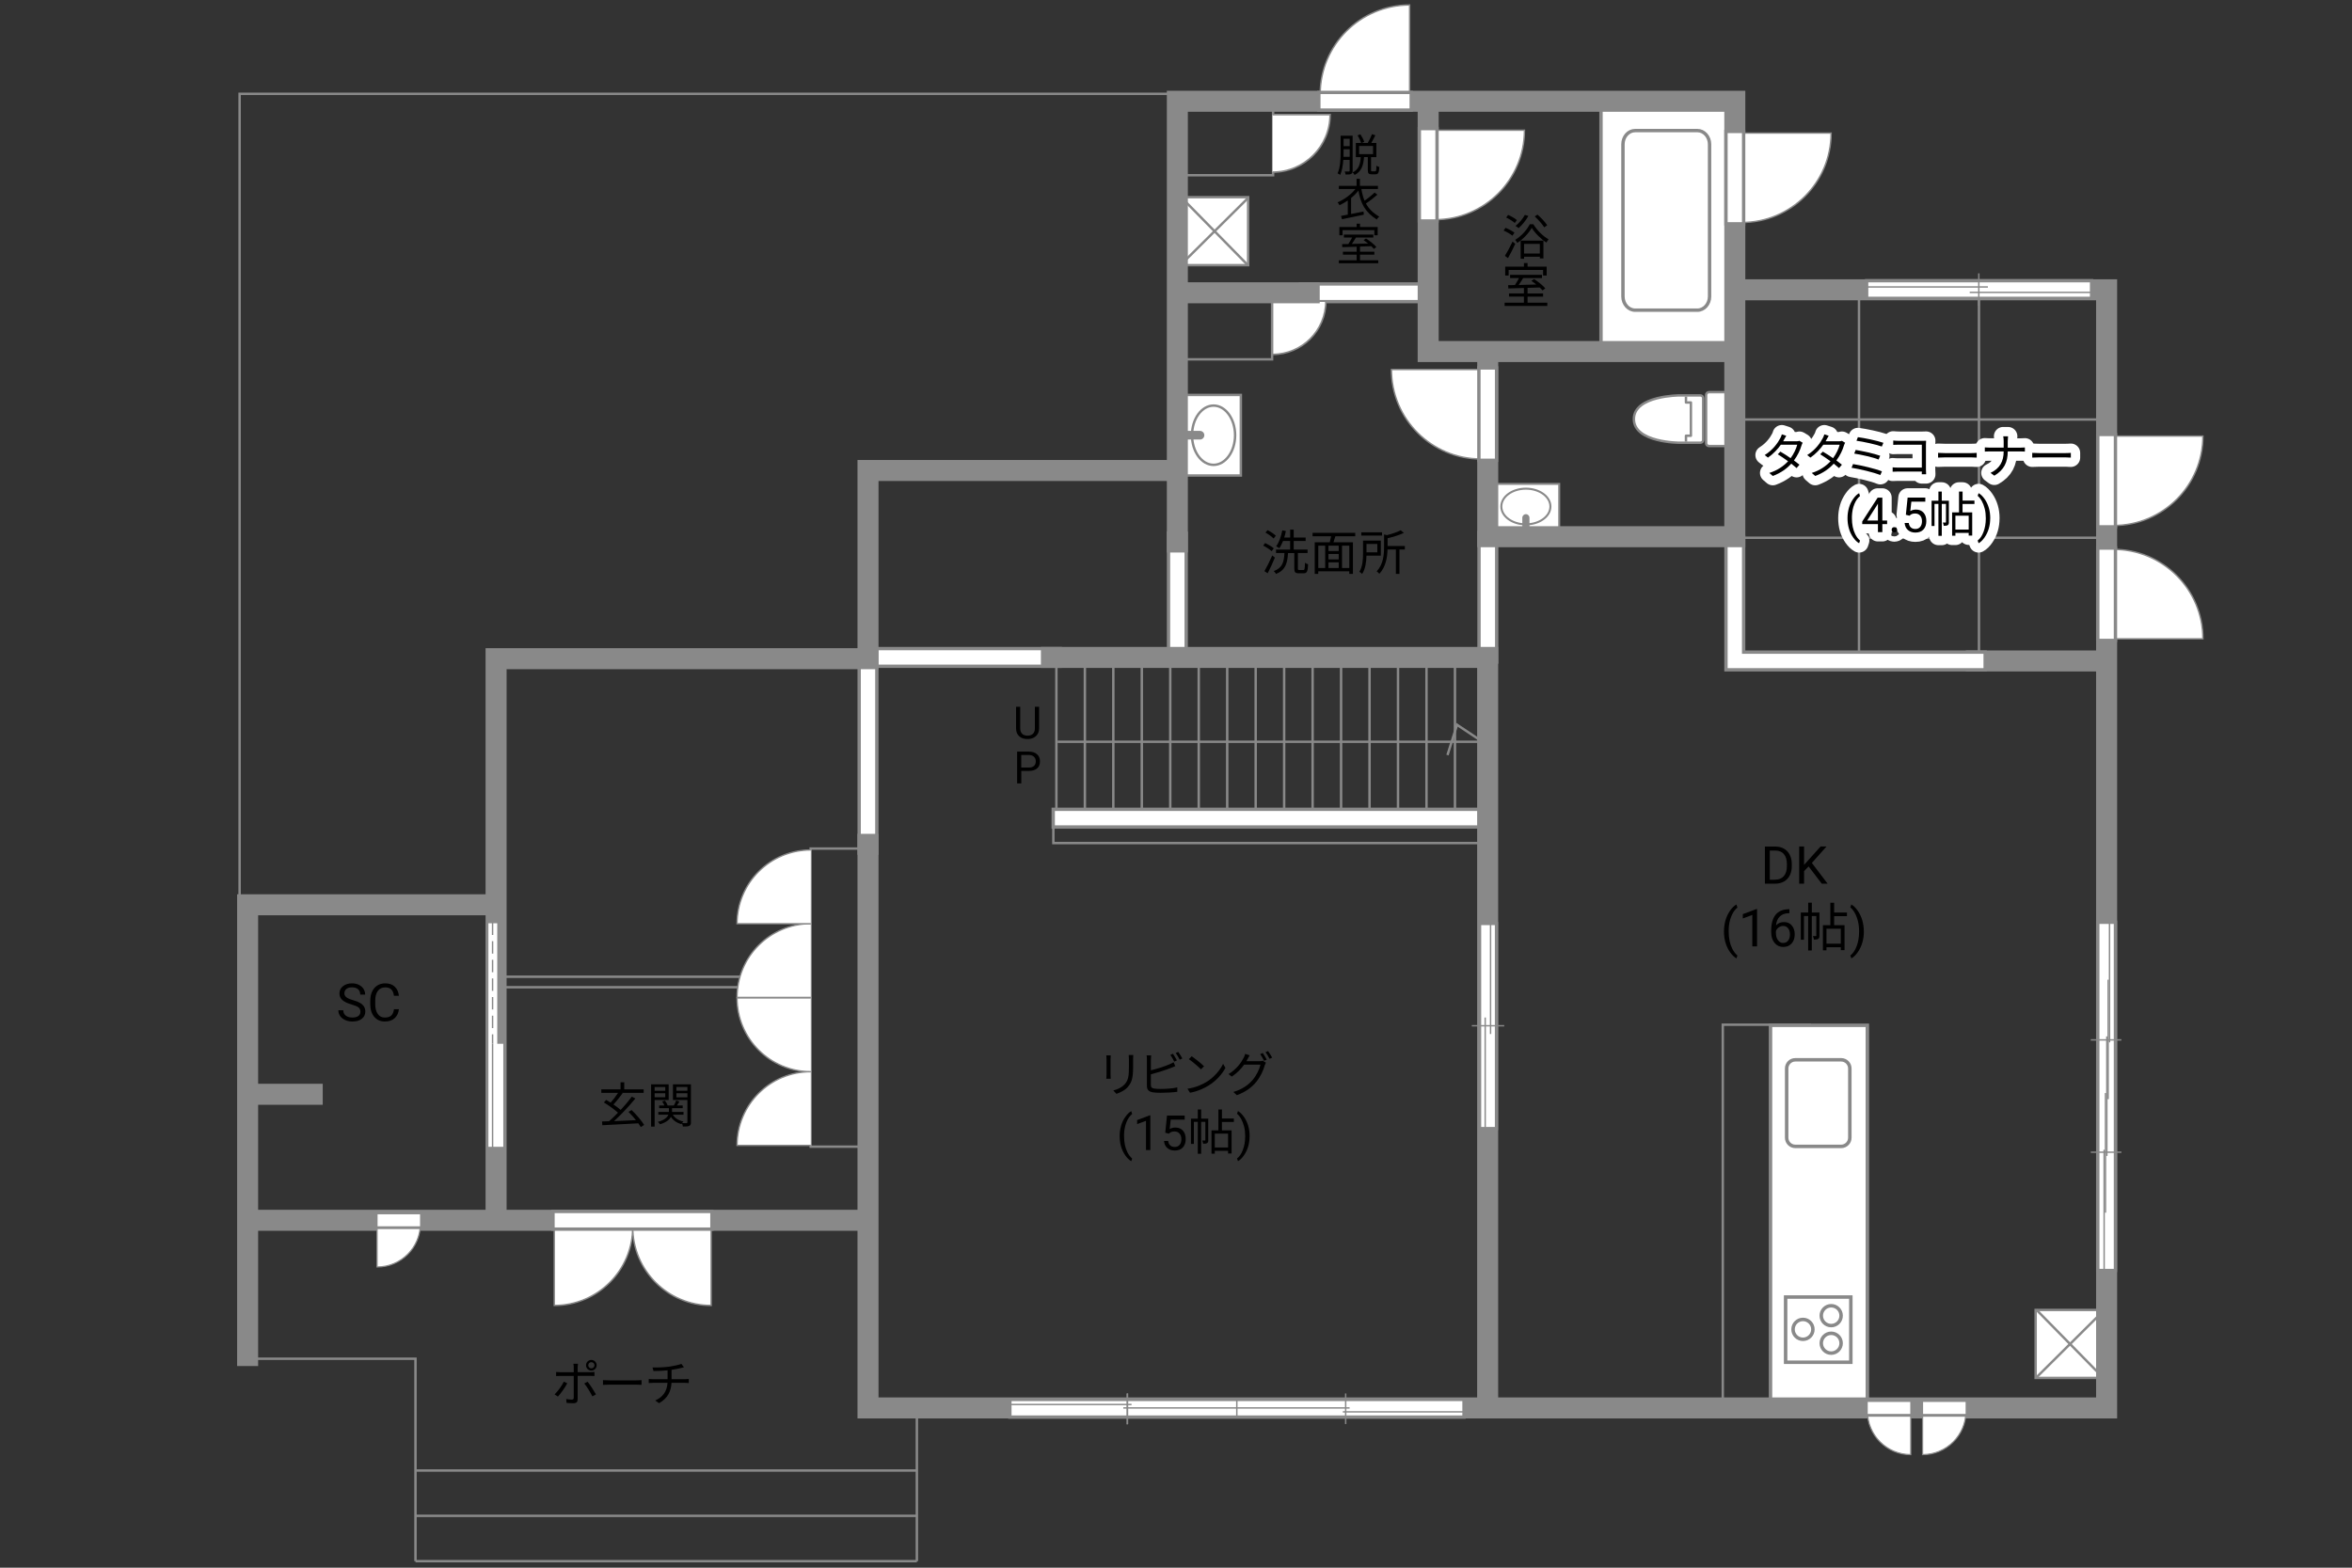 <?xml version="1.0" encoding="UTF-8"?>
<svg id="adrama-K" xmlns="http://www.w3.org/2000/svg" viewBox="0 0 630 420">
  <rect x="0" y="0" width="630" height="420" fill="#333333" stroke="none"/>
  <defs>
    <style>
      .cls-1, .cls-2, .cls-3, .cls-4, .cls-5, .cls-6, .cls-7, .cls-8, .cls-9, .cls-10, .cls-11, .cls-12, .cls-13, .cls-14, .cls-15, .cls-16, .cls-17, .cls-18 {
        fill: none;
      }

      .cls-19 {
        stroke-width: .43px;
      }

      .cls-19, .cls-2, .cls-3, .cls-4, .cls-6, .cls-7, .cls-20, .cls-8, .cls-21, .cls-9, .cls-10, .cls-13, .cls-14, .cls-15, .cls-17, .cls-22, .cls-23, .cls-18 {
        stroke: #898989;
      }

      .cls-19, .cls-24, .cls-20, .cls-21, .cls-22 {
        fill: #fff;
      }

      .cls-2 {
        stroke-width: .65px;
      }

      .cls-3 {
        stroke-width: 5.63px;
      }

      .cls-3, .cls-4, .cls-7, .cls-8, .cls-9, .cls-11, .cls-12, .cls-13, .cls-16, .cls-17 {
        stroke-linecap: square;
      }

      .cls-4, .cls-5 {
        stroke-linejoin: round;
      }

      .cls-4, .cls-10, .cls-13 {
        stroke-width: .65px;
      }

      .cls-25, .cls-23 {
        fill: #898989;
      }

      .cls-5 {
        stroke-linecap: round;
        stroke-width: 5px;
      }

      .cls-5, .cls-11, .cls-12, .cls-16 {
        stroke: #fff;
      }

      .cls-6, .cls-15, .cls-22, .cls-23 {
        stroke-width: .38px;
      }

      .cls-7 {
        stroke-width: .91px;
      }

      .cls-20 {
        stroke-width: .32px;
      }

      .cls-8 {
        stroke-width: 5.37px;
      }

      .cls-21 {
        stroke-width: .36px;
      }

      .cls-9 {
        stroke-width: 4.71px;
      }

      .cls-11 {
        stroke-width: 3.66px;
      }

      .cls-12 {
        stroke-width: 3.84px;
      }

      .cls-14 {
        stroke-width: .54px;
      }

      .cls-15 {
        stroke-dasharray: 0 0 3.33 1.66;
      }

      .cls-16 {
        stroke-width: 3.21px;
      }

      .cls-17 {
        stroke-width: .93px;
      }

      .cls-18 {
        stroke-width: .37px;
      }
    </style>
  </defs>
  <line class="cls-3" x1="233.45" y1="176.13" x2="281.63" y2="176.13"/>
  <line class="cls-12" x1="233.45" y1="176.13" x2="281.63" y2="176.13"/>
  <line class="cls-3" x1="232.5" y1="176.47" x2="232.5" y2="226.21"/>
  <line class="cls-12" x1="232.5" y1="176.47" x2="232.5" y2="226.21"/>
  <rect class="cls-2" x="497.95" y="78.44" width="32.13" height="99.59"/>
  <polyline class="cls-3" points="529.37 177.08 464.68 177.08 464.68 146.23"/>
  <line class="cls-3" x1="563.13" y1="177.08" x2="529.37" y2="177.08"/>
  <polyline class="cls-12" points="529.37 177.08 464.68 177.08 464.68 146.23"/>
  <rect class="cls-2" x="282.15" y="218.76" width="114.38" height="7.11"/>
  <polyline class="cls-2" points="283.29 198.73 397.11 198.73 390.28 194.18 387.72 202.29"/>
  <line class="cls-2" x1="282.96" y1="177.08" x2="282.96" y2="218.62"/>
  <line class="cls-2" x1="290.59" y1="177.08" x2="290.59" y2="218.62"/>
  <line class="cls-2" x1="298.21" y1="177.08" x2="298.21" y2="218.62"/>
  <line class="cls-2" x1="305.84" y1="177.08" x2="305.84" y2="218.62"/>
  <line class="cls-2" x1="313.46" y1="177.08" x2="313.46" y2="218.62"/>
  <line class="cls-2" x1="321.09" y1="177.08" x2="321.09" y2="218.62"/>
  <line class="cls-2" x1="328.72" y1="177.08" x2="328.72" y2="218.62"/>
  <line class="cls-2" x1="336.34" y1="177.08" x2="336.34" y2="218.62"/>
  <line class="cls-2" x1="343.97" y1="177.08" x2="343.97" y2="218.62"/>
  <line class="cls-2" x1="351.59" y1="177.08" x2="351.59" y2="218.62"/>
  <line class="cls-2" x1="359.22" y1="177.08" x2="359.22" y2="218.62"/>
  <line class="cls-2" x1="366.84" y1="177.08" x2="366.84" y2="218.62"/>
  <line class="cls-2" x1="374.47" y1="177.08" x2="374.47" y2="218.62"/>
  <line class="cls-2" x1="382.1" y1="177.08" x2="382.1" y2="218.62"/>
  <line class="cls-2" x1="389.72" y1="177.08" x2="389.72" y2="218.62"/>
  <g>
    <path d="m278.33,189.36v5.8c0,.8-.26,1.46-.76,1.97s-1.18.8-2.04.86h-.3c-.93.01-1.68-.24-2.23-.74s-.84-1.2-.84-2.08v-5.81h1.11v5.78c0,.62.17,1.1.51,1.44s.82.51,1.45.51,1.12-.17,1.46-.51.51-.82.51-1.44v-5.78h1.13Z"/>
    <path d="m273.56,206.55v3.34h-1.12v-8.53h3.15c.93,0,1.67.24,2.19.71s.79,1.11.79,1.89c0,.83-.26,1.47-.78,1.91s-1.26.67-2.22.67h-2.01Zm0-.92h2.02c.6,0,1.06-.14,1.38-.43.32-.28.48-.69.48-1.23s-.16-.92-.48-1.22-.76-.46-1.32-.48h-2.09v3.35Z"/>
  </g>
  <line class="cls-3" x1="396.39" y1="219.19" x2="284.48" y2="219.19"/>
  <line class="cls-12" x1="396.39" y1="219.19" x2="284.48" y2="219.19"/>
  <line class="cls-3" x1="398.53" y1="174.99" x2="398.53" y2="145.02"/>
  <line class="cls-12" x1="398.53" y1="174.99" x2="398.53" y2="145.02"/>
  <line class="cls-3" x1="315.36" y1="145.21" x2="315.36" y2="175.37"/>
  <line class="cls-12" x1="315.36" y1="145.21" x2="315.36" y2="175.37"/>
  <g>
    <path d="m362.32,45.74c0,.46-.11.71-.4.85-.28.16-.72.17-1.49.17-.04-.22-.14-.59-.25-.82.52.01,1,.01,1.13.01.16-.01.2-.07.2-.23v-2.88h-1.7c-.1,1.4-.32,2.88-.83,4.02-.16-.13-.49-.34-.7-.41.77-1.68.82-4.07.82-5.82v-4.28h3.21v9.38Zm-.8-3.72v-2.04h-1.63v.66c0,.42,0,.89-.02,1.38h1.65Zm-1.63-4.85v1.99h1.63v-1.99h-1.63Zm8.48,8.72c.24,0,.29-.19.31-1.49.19.14.54.29.78.35-.08,1.55-.31,1.95-1.02,1.95h-1.03c-.83,0-1.03-.28-1.03-1.16v-3.45h-1.01c-.17,2.15-.64,3.84-2.53,4.79-.1-.22-.35-.53-.54-.68,1.7-.79,2.05-2.27,2.19-4.1h-1.32v-3.79h1.43c-.17-.55-.56-1.4-.97-2.04l.76-.3c.43.64.86,1.48,1.02,2.03l-.7.31h1.64c.42-.67.89-1.66,1.14-2.37l.91.3c-.35.7-.73,1.46-1.1,2.07h1.37v3.79h-1.43v3.45c0,.31.04.35.29.35h.84Zm-4.32-4.59h3.73v-2.19h-3.73v2.19Z"/>
    <path d="m368.95,52.15c-.89.8-2.1,1.73-3.08,2.36.74,1.38,1.85,2.52,3.57,3.53-.24.17-.53.5-.65.78-3.18-2.02-4.32-4.35-4.93-7.75-.54.71-1.21,1.38-1.96,1.98v4.28c1.06-.2,2.22-.43,3.33-.66l.08.85c-2.06.44-4.29.9-5.85,1.22l-.26-.89c.52-.1,1.13-.22,1.81-.35v-3.79c-.7.49-1.45.92-2.22,1.27-.11-.23-.35-.58-.5-.77,1.86-.8,3.68-2.16,4.76-3.57h-4.43v-.84h4.75v-1.9h.9v1.9h4.82v.84h-4.43c.19,1.18.46,2.19.84,3.12.92-.62,2-1.49,2.69-2.17l.74.55Z"/>
    <path d="m369.17,69.73v.8h-10.55v-.8h4.77v-1.5h-3.68v-.79h3.68v-1.34c-1.45.05-2.79.08-3.85.12l-.05-.82c.49-.01,1.06-.01,1.67-.02.35-.52.73-1.18,1.02-1.74h-2.21v-.79h7.88v.79h-4.65c-.34.56-.73,1.19-1.1,1.71,1.34-.04,2.85-.07,4.35-.12-.4-.32-.82-.64-1.2-.9l.64-.44c1.01.64,2.22,1.61,2.78,2.3l-.67.5c-.18-.22-.42-.47-.71-.73-1,.04-2.01.07-3,.1v1.38h3.84v.79h-3.84v1.5h4.88Zm-9.56-6.7h-.85v-2.21h4.63v-.89h.9v.89h4.73v2.21h-.89v-1.38h-8.51v1.38Z"/>
  </g>
  <line class="cls-3" x1="380.84" y1="78.44" x2="350.68" y2="78.44"/>
  <line class="cls-12" x1="380.84" y1="78.44" x2="350.68" y2="78.44"/>
  <path class="cls-19" d="m340.87,80.68h14.27c0,7.88-6.39,14.27-14.27,14.27"/>
  <rect class="cls-2" x="464.68" y="112.39" width="99.59" height="31.68"/>
  <rect class="cls-2" x="315.89" y="78.82" width="24.85" height="17.45"/>
  <rect class="cls-2" x="314.64" y="28.17" width="26.37" height="18.78"/>
  <rect class="cls-2" x="461.46" y="274.53" width="23.33" height="103.05"/>
  <rect class="cls-2" x="217.14" y="227.34" width="14.99" height="79.86"/>
  <polyline class="cls-2" points="216.78 264.49 131.99 264.49 131.99 261.68 216.78 261.68"/>
  <line class="cls-2" x1="111.29" y1="418.25" x2="245.59" y2="418.25"/>
  <line class="cls-2" x1="111.29" y1="406.11" x2="245.59" y2="406.11"/>
  <line class="cls-2" x1="111.29" y1="393.97" x2="245.59" y2="393.97"/>
  <line class="cls-2" x1="245.59" y1="418.25" x2="245.59" y2="378.53"/>
  <polyline class="cls-2" points="68.04 364.02 111.29 364.02 111.29 418.25"/>
  <polyline class="cls-2" points="315.3 25.14 64.18 25.14 64.18 249.06"/>
  <g>
    <g>
      <path class="cls-5" d="m477.89,117.76c-.08.16-.17.31-.27.47h3.52c.35,0,.64-.05.86-.13l.86.52c-.12.18-.23.49-.31.7-.34,1.2-1.04,2.72-2.03,4.04.55.4,1.07.81,1.48,1.14l-.77.9c-.39-.35-.88-.75-1.42-1.18-1.16,1.29-2.76,2.48-4.95,3.3l-.94-.81c2.2-.68,3.86-1.87,5.03-3.13-.94-.68-1.92-1.35-2.76-1.87l.7-.71c.86.49,1.83,1.12,2.74,1.75.84-1.13,1.51-2.54,1.77-3.6h-4.39c-.83,1.17-1.99,2.44-3.45,3.45l-.87-.68c2.24-1.39,3.56-3.34,4.17-4.52.13-.23.34-.69.42-1.03l1.18.38c-.22.34-.45.78-.58,1.01Z"/>
      <path class="cls-5" d="m489.26,117.76c-.08.16-.17.31-.27.47h3.52c.35,0,.64-.05.86-.13l.86.52c-.12.18-.23.49-.31.7-.34,1.2-1.04,2.72-2.03,4.04.55.4,1.07.81,1.48,1.14l-.77.9c-.39-.35-.88-.75-1.42-1.18-1.16,1.29-2.76,2.48-4.95,3.3l-.94-.81c2.2-.68,3.86-1.87,5.03-3.13-.94-.68-1.92-1.35-2.76-1.87l.7-.71c.86.49,1.83,1.12,2.74,1.75.84-1.13,1.51-2.54,1.77-3.6h-4.39c-.83,1.17-1.99,2.44-3.44,3.45l-.87-.68c2.24-1.39,3.56-3.34,4.17-4.52.13-.23.34-.69.42-1.03l1.18.38c-.22.34-.46.78-.59,1.01Z"/>
      <path class="cls-5" d="m504.09,126.28l-.44,1c-1.73-.75-5.59-1.62-7.7-1.96l.4-.99c2.18.34,5.96,1.23,7.74,1.95Zm-.47-4.17l-.42,1c-1.51-.6-4.68-1.31-6.53-1.59l.39-.98c1.78.3,4.93.96,6.55,1.56Zm.86-3.48l-.42,1c-1.59-.57-4.99-1.31-6.79-1.55l.38-.96c1.69.21,5.19.94,6.83,1.51Z"/>
      <path class="cls-5" d="m508.55,118.11h6.41c.31,0,.7-.01.96-.03-.01.3-.04.7-.04,1.01v6.71c0,.47.04,1.05.05,1.26h-1.17c.01-.14.01-.42.03-.73h-6.36c-.53,0-1.12.03-1.47.05v-1.18c.34.04.9.08,1.44.08h6.38v-6.14h-6.23c-.48,0-1.13.03-1.43.04v-1.16c.43.05,1,.08,1.42.08Z"/>
      <path class="cls-5" d="m520.95,121.39h7.12c.65,0,1.12-.04,1.4-.06v1.27c-.26-.01-.81-.06-1.39-.06h-7.14c-.71,0-1.4.03-1.81.06v-1.27c.39.03,1.08.06,1.81.06Z"/>
      <path class="cls-5" d="m536.58,116.89h1.29c-.04.26-.08.91-.08,1.3v1.74h3.46c.43,0,.92-.03,1.13-.05v1.1c-.21-.03-.74-.04-1.14-.04h-3.45c-.01,2.86-.98,4.97-3.6,6.5l-1.01-.75c2.46-1.16,3.52-3.08,3.52-5.75h-3.81c-.48,0-.96.01-1.24.04v-1.12c.27.03.75.06,1.21.06h3.84v-1.75c0-.39-.05-1.03-.12-1.29Z"/>
      <path class="cls-5" d="m546.17,121.39h7.12c.65,0,1.12-.04,1.4-.06v1.27c-.26-.01-.81-.06-1.39-.06h-7.14c-.71,0-1.4.03-1.81.06v-1.27c.39.03,1.08.06,1.81.06Z"/>
      <path class="cls-5" d="m494.87,138.8c0-.96.13-1.87.38-2.75s.64-1.68,1.15-2.4,1.03-1.23,1.58-1.52l.24.77c-.62.47-1.12,1.2-1.52,2.17s-.61,2.06-.65,3.27v.54c0,1.63.29,3.05.89,4.25.36.72.79,1.28,1.28,1.69l-.24.72c-.56-.31-1.1-.84-1.61-1.57-1-1.44-1.5-3.16-1.5-5.16Z"/>
      <path class="cls-5" d="m504.2,139.45h1.28v.96h-1.28v2.15h-1.18v-2.15h-4.21v-.69l4.14-6.4h1.25v6.14Zm-4.06,0h2.88v-4.53l-.14.25-2.74,4.28Z"/>
      <path class="cls-5" d="m506.69,141.94c0-.2.06-.37.18-.51.12-.14.3-.2.54-.2s.42.07.55.2.19.3.19.51-.06.36-.19.49-.31.2-.55.2-.42-.07-.54-.2c-.12-.13-.18-.29-.18-.49Z"/>
      <path class="cls-5" d="m510.5,137.92l.47-4.61h4.74v1.09h-3.74l-.28,2.52c.45-.27.97-.4,1.54-.4.84,0,1.51.28,2.01.83.5.56.74,1.31.74,2.26s-.26,1.7-.77,2.25c-.51.55-1.23.82-2.16.82-.82,0-1.48-.23-2-.68-.52-.45-.81-1.08-.88-1.88h1.11c.07.53.26.93.57,1.2.3.27.71.4,1.21.4.55,0,.97-.19,1.29-.56.31-.37.47-.89.47-1.54,0-.62-.17-1.11-.5-1.49-.34-.38-.78-.56-1.34-.56-.51,0-.91.11-1.21.34l-.31.25-.94-.24Z"/>
      <path class="cls-5" d="m522.03,139.88c0,.39-.05.65-.3.81s-.58.18-1.08.18c-.03-.25-.13-.62-.25-.87.35.01.61.01.71,0,.1,0,.13-.03.13-.13v-4.86h-1.12v8.55h-.9v-8.55h-1.05v5.9h-.78v-6.77h1.83v-2.44h.9v2.44h1.9v5.75Zm3.65-4.85v2.25h2.59v6.21h-.94v-.73h-3.56v.77h-.88v-6.25h1.85v-5.58h.95v2.42h3.18v.91h-3.18Zm1.65,3.13h-3.56v3.72h3.56v-3.72Z"/>
      <path class="cls-5" d="m533.09,138.87c0,.94-.12,1.85-.37,2.71-.25.87-.63,1.66-1.14,2.4s-1.04,1.25-1.6,1.56l-.25-.72c.65-.5,1.18-1.27,1.57-2.33.4-1.05.6-2.22.61-3.5v-.2c0-.89-.09-1.71-.28-2.48-.19-.76-.45-1.45-.78-2.05s-.71-1.08-1.12-1.42l.25-.72c.56.31,1.09.83,1.6,1.55s.88,1.52,1.14,2.39.38,1.8.38,2.8Z"/>
    </g>
    <g>
      <path d="m477.89,117.76c-.08.16-.17.31-.27.47h3.52c.35,0,.64-.05.86-.13l.86.52c-.12.18-.23.49-.31.7-.34,1.2-1.04,2.72-2.03,4.04.55.4,1.07.81,1.48,1.14l-.77.9c-.39-.35-.88-.75-1.42-1.18-1.16,1.29-2.76,2.48-4.95,3.3l-.94-.81c2.2-.68,3.86-1.87,5.03-3.13-.94-.68-1.92-1.35-2.76-1.87l.7-.71c.86.49,1.83,1.12,2.74,1.75.84-1.13,1.51-2.54,1.77-3.6h-4.39c-.83,1.17-1.99,2.44-3.45,3.45l-.87-.68c2.24-1.39,3.56-3.34,4.17-4.52.13-.23.34-.69.42-1.03l1.18.38c-.22.34-.45.78-.58,1.01Z"/>
      <path d="m489.26,117.76c-.08.16-.17.31-.27.47h3.52c.35,0,.64-.05.86-.13l.86.52c-.12.18-.23.49-.31.7-.34,1.2-1.04,2.72-2.03,4.04.55.4,1.07.81,1.48,1.14l-.77.9c-.39-.35-.88-.75-1.42-1.18-1.16,1.29-2.76,2.48-4.95,3.3l-.94-.81c2.2-.68,3.86-1.87,5.03-3.13-.94-.68-1.92-1.35-2.76-1.87l.7-.71c.86.49,1.83,1.12,2.74,1.75.84-1.13,1.51-2.54,1.77-3.6h-4.39c-.83,1.17-1.99,2.44-3.44,3.45l-.87-.68c2.24-1.39,3.56-3.34,4.17-4.52.13-.23.34-.69.42-1.03l1.18.38c-.22.34-.46.78-.59,1.01Z"/>
      <path d="m504.09,126.28l-.44,1c-1.73-.75-5.59-1.62-7.7-1.96l.4-.99c2.18.34,5.96,1.23,7.74,1.95Zm-.47-4.17l-.42,1c-1.51-.6-4.68-1.31-6.53-1.59l.39-.98c1.78.3,4.93.96,6.55,1.56Zm.86-3.48l-.42,1c-1.59-.57-4.99-1.31-6.79-1.55l.38-.96c1.69.21,5.19.94,6.83,1.51Z"/>
      <path d="m508.55,118.11h6.41c.31,0,.7-.01.96-.03-.01.3-.04.7-.04,1.01v6.71c0,.47.04,1.05.05,1.26h-1.17c.01-.14.01-.42.03-.73h-6.36c-.53,0-1.12.03-1.47.05v-1.18c.34.04.9.08,1.44.08h6.38v-6.14h-6.23c-.48,0-1.13.03-1.43.04v-1.16c.43.05,1,.08,1.42.08Z"/>
      <path d="m520.95,121.39h7.12c.65,0,1.12-.04,1.4-.06v1.27c-.26-.01-.81-.06-1.39-.06h-7.14c-.71,0-1.4.03-1.81.06v-1.27c.39.03,1.08.06,1.81.06Z"/>
      <path d="m536.58,116.89h1.29c-.04.26-.08.91-.08,1.3v1.74h3.46c.43,0,.92-.03,1.13-.05v1.1c-.21-.03-.74-.04-1.14-.04h-3.45c-.01,2.86-.98,4.97-3.6,6.5l-1.01-.75c2.46-1.16,3.52-3.08,3.52-5.75h-3.81c-.48,0-.96.01-1.24.04v-1.12c.27.03.75.06,1.21.06h3.84v-1.75c0-.39-.05-1.03-.12-1.29Z"/>
      <path d="m546.17,121.39h7.12c.65,0,1.12-.04,1.4-.06v1.27c-.26-.01-.81-.06-1.39-.06h-7.14c-.71,0-1.4.03-1.81.06v-1.27c.39.03,1.08.06,1.81.06Z"/>
      <path d="m494.87,138.8c0-.96.13-1.87.38-2.75s.64-1.68,1.15-2.4,1.03-1.23,1.58-1.52l.24.77c-.62.47-1.12,1.2-1.52,2.17s-.61,2.06-.65,3.27v.54c0,1.63.29,3.05.89,4.25.36.72.79,1.28,1.28,1.69l-.24.72c-.56-.31-1.1-.84-1.61-1.57-1-1.44-1.5-3.16-1.5-5.16Z"/>
      <path d="m504.2,139.45h1.28v.96h-1.28v2.15h-1.18v-2.15h-4.21v-.69l4.14-6.4h1.25v6.14Zm-4.06,0h2.88v-4.53l-.14.25-2.74,4.28Z"/>
      <path d="m506.69,141.94c0-.2.06-.37.18-.51.12-.14.3-.2.54-.2s.42.07.55.2.19.3.19.51-.06.36-.19.49-.31.2-.55.2-.42-.07-.54-.2c-.12-.13-.18-.29-.18-.49Z"/>
      <path d="m510.5,137.92l.47-4.61h4.74v1.09h-3.74l-.28,2.52c.45-.27.97-.4,1.54-.4.84,0,1.51.28,2.01.83.5.56.74,1.31.74,2.26s-.26,1.7-.77,2.25c-.51.55-1.23.82-2.16.82-.82,0-1.48-.23-2-.68-.52-.45-.81-1.08-.88-1.88h1.11c.07.53.26.93.57,1.2.3.27.71.4,1.21.4.55,0,.97-.19,1.29-.56.31-.37.47-.89.47-1.54,0-.62-.17-1.11-.5-1.49-.34-.38-.78-.56-1.34-.56-.51,0-.91.11-1.21.34l-.31.25-.94-.24Z"/>
      <path d="m522.03,139.88c0,.39-.05.65-.3.81s-.58.18-1.08.18c-.03-.25-.13-.62-.25-.87.35.01.61.01.71,0,.1,0,.13-.03.13-.13v-4.86h-1.12v8.55h-.9v-8.55h-1.05v5.9h-.78v-6.77h1.83v-2.44h.9v2.44h1.9v5.75Zm3.65-4.85v2.25h2.59v6.21h-.94v-.73h-3.56v.77h-.88v-6.25h1.85v-5.58h.95v2.42h3.18v.91h-3.18Zm1.65,3.13h-3.56v3.72h3.56v-3.72Z"/>
      <path d="m533.09,138.87c0,.94-.12,1.85-.37,2.71-.25.87-.63,1.66-1.14,2.4s-1.04,1.25-1.6,1.56l-.25-.72c.65-.5,1.18-1.27,1.57-2.33.4-1.05.6-2.22.61-3.5v-.2c0-.89-.09-1.71-.28-2.48-.19-.76-.45-1.45-.78-2.05s-.71-1.08-1.12-1.42l.25-.72c.56.31,1.09.83,1.6,1.55s.88,1.52,1.14,2.39.38,1.8.38,2.8Z"/>
    </g>
  </g>
  <g>
    <path d="m340.62,147.68c-.48-.47-1.47-1.11-2.27-1.51l.53-.69c.79.38,1.81.96,2.31,1.42l-.57.78Zm.87,1.7c-.55,1.36-1.3,2.99-1.94,4.21l-.86-.58c.6-1.03,1.46-2.73,2.09-4.19l.7.56Zm-.35-5.11c-.46-.49-1.4-1.16-2.18-1.59l.57-.65c.78.39,1.74,1.01,2.21,1.5l-.6.74Zm7.98,8.45c.32,0,.39-.27.43-1.95.21.17.58.34.84.4-.09,1.91-.31,2.42-1.18,2.42h-1.31c-.96,0-1.21-.29-1.21-1.29v-4.13h-1.68c-.18,2.77-.69,4.58-3.22,5.6-.11-.23-.38-.6-.6-.77,2.33-.86,2.72-2.42,2.86-4.84h-2.26v-.92h3.78v-2.31h-1.9c-.3.74-.62,1.42-1,1.94-.19-.14-.61-.42-.84-.52.78-1.03,1.33-2.64,1.64-4.26l.96.18c-.12.6-.26,1.18-.44,1.74h1.59v-2.12h.95v2.12h3.2v.92h-3.2v2.31h3.71v.92h-2.59v4.12c0,.36.05.43.38.43h1.11Z"/>
    <path d="m357.69,143.67c-.16.55-.34,1.13-.51,1.62h5.21v8.46h-.98v-.69h-8.31v.69h-.94v-8.46h4.02c.14-.49.27-1.09.38-1.62h-4.98v-.92h11.43v.92h-5.33Zm-4.58,8.5h1.85v-5.98h-1.85v5.98Zm5.47-5.98h-2.74v1.43h2.74v-1.43Zm0,2.22h-2.74v1.46h2.74v-1.46Zm-2.74,3.76h2.74v-1.51h-2.74v1.51Zm5.58-5.98h-1.95v5.98h1.95v-5.98Z"/>
    <path d="m366.02,148.86c-.04,1.57-.26,3.55-1.16,4.9-.14-.16-.55-.47-.74-.58.88-1.4.98-3.38.98-4.85v-3.5h4.77v4.03h-3.85Zm4.17-5.38h-5.56v-.87h5.56v.87Zm-4.17,2.24v2.26h2.91v-2.26h-2.91Zm10.27,1.5h-1.43v6.54h-.96v-6.54h-2.24c-.05,2.03-.44,4.64-2.2,6.51-.14-.21-.48-.53-.71-.65,1.79-1.91,1.98-4.5,1.98-6.46v-3.44l.77.19c1.38-.35,2.83-.83,3.68-1.31l.86.71c-1.17.57-2.83,1.07-4.36,1.43v2.08h4.62v.94Z"/>
  </g>
  <g>
    <path d="m149.45,374.17l-.9-.6c.86-.81,1.98-2.35,2.48-3.41l.91.44c-.55,1.12-1.77,2.77-2.5,3.56Zm5.28-7.88v1.33h3.43c.31,0,.74-.03,1.07-.06v1.08c-.35-.03-.74-.03-1.05-.03h-3.45v6.29c0,.69-.34,1.04-1.12,1.04-.55,0-1.33-.04-1.85-.09l-.09-1.04c.56.1,1.16.16,1.5.16s.51-.16.51-.49v-5.86h-3.61c-.39,0-.75.01-1.11.04v-1.09c.36.04.69.06,1.11.06h3.61v-1.34c0-.29-.04-.73-.09-.92h1.22c-.04.18-.08.65-.08.94Zm4.9,7.28l-.96.53c-.51-1.01-1.48-2.64-2.17-3.46l.88-.47c.69.83,1.73,2.46,2.25,3.39Zm-1.24-9.23c.79,0,1.43.65,1.43,1.43s-.64,1.42-1.43,1.42-1.42-.62-1.42-1.42.64-1.43,1.42-1.43Zm0,2.26c.47,0,.85-.36.85-.83s-.38-.83-.85-.83-.82.38-.82.83.36.83.82.83Z"/>
    <path d="m163.33,369.81h7.12c.65,0,1.12-.04,1.4-.06v1.27c-.26-.01-.81-.06-1.39-.06h-7.14c-.72,0-1.4.03-1.81.06v-1.27c.39.03,1.08.06,1.81.06Z"/>
    <path d="m179.16,366.15c1.18-.17,2.72-.48,3.35-.75l.69.9c-.29.08-.55.14-.73.19-.65.17-1.65.36-2.59.51v2.5h3.59c.29,0,.75-.03,1.03-.05v1.08c-.29-.03-.68-.05-1-.05h-3.63c-.14,2.43-1.09,4.15-3.33,5.45l-1.03-.72c2.05-.95,3.13-2.4,3.29-4.73h-3.86c-.42,0-.86.03-1.17.05v-1.08c.3.03.75.05,1.14.05h3.91v-2.37c-1.31.13-2.78.17-3.78.18l-.26-.96c.99.04,2.96-.01,4.37-.2Z"/>
  </g>
  <g>
    <path d="m171.62,301.92c-.17-.29-.38-.62-.64-.97-3.5.19-7.19.38-9.63.51l-.1-1.01c.56-.01,1.2-.04,1.89-.06.74-.65,1.57-1.44,2.39-2.29-.96-.87-2.52-1.98-3.77-2.74l.6-.69c.38.22.79.47,1.21.73.68-.75,1.44-1.77,1.98-2.61h-4.48v-.95h5.15v-1.89h.99v1.89h5.2v.95h-5.79l.16.07c-.73,1.03-1.66,2.21-2.47,3.04.73.49,1.43,1,1.94,1.46,1.12-1.2,2.18-2.46,2.99-3.56l.95.49c-1.62,2-3.84,4.36-5.71,6.07,1.79-.08,3.85-.17,5.86-.26-.62-.78-1.34-1.57-2-2.22l.83-.49c1.3,1.22,2.7,2.89,3.37,3.99l-.9.57Z"/>
    <path d="m175.35,294.69v7.14h-.95v-11.32h4.71v4.19h-3.76Zm0-3.46v1h2.85v-1h-2.85Zm2.85,2.74v-1.08h-2.85v1.08h2.85Zm6.88,6.69c0,.52-.1.81-.46.98-.33.16-.88.17-1.7.17-.03-.23-.14-.61-.26-.86-.05.08-.1.16-.13.22-1.27-.34-2.22-1.01-2.82-1.95-.38.73-1.2,1.46-2.92,1.99-.12-.18-.38-.48-.57-.65,1.83-.51,2.55-1.25,2.81-1.92h-2.69v-.74h2.83v-1.01h-2.61v-.73h1.39c-.13-.34-.35-.75-.59-1.05l.75-.25c.31.4.61.94.7,1.3h1.69c.22-.4.49-.94.62-1.33l.87.29c-.22.35-.45.73-.66,1.04h1.53v.73h-2.85v1.01h3.07v.74h-2.86c.55.92,1.52,1.56,2.85,1.82-.12.1-.26.27-.38.43.55.03,1.05.03,1.21.01.17,0,.22-.06.22-.25v-5.95h-3.87v-4.2h4.82v10.17Zm-3.9-9.44v1h2.95v-1h-2.95Zm2.95,2.77v-1.1h-2.95v1.1h2.95Z"/>
  </g>
  <g>
    <path d="m297.47,283.68v4.34c0,.33.03.75.05.99h-1.2c.03-.2.07-.61.07-1v-4.33c0-.23-.03-.69-.05-.94h1.18c-.03.25-.05.62-.05.94Zm6.04.09v2.11c0,3.12-.43,4.15-1.37,5.27-.84,1.01-2.14,1.57-3.09,1.9l-.85-.9c1.2-.3,2.3-.82,3.11-1.73.92-1.08,1.08-2.13,1.08-4.59v-2.05c0-.44-.03-.81-.06-1.13h1.22c-.03.32-.04.69-.04,1.13Z"/>
    <path d="m308.27,283.81v2.94c1.53-.38,3.59-1,4.94-1.59.39-.17.78-.36,1.14-.58l.46,1.04c-.36.16-.83.36-1.22.51-1.46.58-3.71,1.27-5.32,1.69v2.86c0,.66.27.83.91.96.4.06,1.08.1,1.72.1,1.38,0,3.37-.13,4.45-.42v1.18c-1.13.17-3.08.27-4.5.27-.77,0-1.55-.04-2.08-.13-1-.18-1.56-.64-1.56-1.69v-7.15c0-.31-.03-.75-.08-1.05h1.21c-.04.3-.06.69-.06,1.05Zm6.97.29l-.7.32c-.26-.53-.7-1.31-1.05-1.81l.69-.3c.33.47.79,1.26,1.07,1.78Zm1.46-.53l-.7.33c-.29-.57-.71-1.3-1.08-1.79l.69-.3c.34.48.84,1.29,1.09,1.77Z"/>
    <path d="m323.28,289.79c2-1.26,3.59-3.19,4.34-4.78l.62,1.1c-.88,1.63-2.4,3.39-4.37,4.63-1.3.82-2.94,1.61-5.11,2.02l-.69-1.07c2.28-.34,3.96-1.13,5.2-1.9Zm-.77-4.12l-.82.82c-.65-.68-2.28-2.07-3.24-2.72l.74-.79c.92.61,2.59,1.96,3.32,2.69Z"/>
    <path d="m334.16,283.75c-.09.18-.19.36-.3.55h3.52c.35,0,.64-.04.84-.12l.86.52c-.1.18-.23.48-.3.69-.35,1.31-1.14,3.07-2.3,4.48-1.18,1.44-2.74,2.63-5.17,3.54l-.95-.86c2.39-.7,4.02-1.87,5.2-3.26,1-1.18,1.81-2.87,2.07-4.06h-4.38c-.79,1.1-1.87,2.26-3.3,3.2l-.9-.66c2.24-1.34,3.51-3.24,4.08-4.39.13-.23.32-.7.4-1.04l1.2.4c-.21.34-.44.78-.57,1.01Zm5.14.14l-.7.31c-.26-.52-.7-1.31-1.05-1.79l.69-.3c.33.47.79,1.25,1.07,1.78Zm1.46-.53l-.7.31c-.29-.56-.71-1.3-1.08-1.78l.69-.3c.34.48.85,1.29,1.09,1.77Z"/>
    <path d="m299.91,304.36c0-.96.13-1.87.38-2.75s.64-1.68,1.15-2.4,1.03-1.23,1.58-1.52l.24.77c-.62.47-1.12,1.2-1.52,2.17s-.61,2.06-.65,3.27v.54c0,1.63.29,3.05.89,4.25.36.72.79,1.28,1.28,1.69l-.24.72c-.56-.31-1.1-.84-1.61-1.57-1-1.44-1.5-3.16-1.5-5.16Z"/>
    <path d="m308.14,308.11h-1.18v-7.83l-2.37.87v-1.07l3.36-1.26h.18v9.29Z"/>
    <path d="m312.12,303.48l.47-4.61h4.74v1.09h-3.74l-.28,2.52c.45-.27.97-.4,1.54-.4.84,0,1.51.28,2.01.83.5.56.74,1.31.74,2.26s-.26,1.7-.77,2.25c-.51.55-1.23.82-2.16.82-.82,0-1.48-.23-2-.68-.52-.45-.81-1.08-.88-1.88h1.11c.07.53.26.93.57,1.2.3.27.71.4,1.21.4.55,0,.97-.19,1.29-.56.31-.37.47-.89.47-1.54,0-.62-.17-1.11-.5-1.49-.34-.38-.78-.56-1.34-.56-.51,0-.91.11-1.21.34l-.31.25-.94-.24Z"/>
    <path d="m323.65,305.43c0,.39-.05.65-.3.81s-.58.18-1.08.18c-.03-.25-.13-.62-.25-.87.35.01.61.01.71,0,.1,0,.13-.03.13-.13v-4.86h-1.12v8.55h-.9v-8.55h-1.05v5.9h-.78v-6.77h1.83v-2.44h.9v2.44h1.9v5.75Zm3.65-4.85v2.25h2.59v6.21h-.94v-.73h-3.56v.77h-.88v-6.25h1.85v-5.58h.95v2.42h3.19v.91h-3.19Zm1.65,3.13h-3.56v3.72h3.56v-3.72Z"/>
    <path d="m334.71,304.42c0,.94-.12,1.85-.37,2.71-.25.87-.63,1.66-1.14,2.4s-1.04,1.25-1.6,1.56l-.25-.72c.65-.5,1.18-1.27,1.57-2.33.4-1.05.6-2.22.61-3.5v-.2c0-.89-.09-1.71-.28-2.48-.19-.76-.45-1.45-.78-2.05s-.71-1.08-1.12-1.42l.25-.72c.56.31,1.09.83,1.6,1.55s.88,1.52,1.14,2.39.38,1.8.38,2.8Z"/>
  </g>
  <g>
    <path d="m472.74,236.75v-9.95h2.81c.87,0,1.63.19,2.3.57s1.18.93,1.54,1.63c.36.71.55,1.52.55,2.43v.64c0,.94-.18,1.76-.54,2.47-.36.71-.88,1.25-1.55,1.63-.67.38-1.45.57-2.35.58h-2.75Zm1.31-8.88v7.81h1.38c1.01,0,1.8-.31,2.36-.94.56-.63.84-1.53.84-2.69v-.58c0-1.13-.27-2.01-.8-2.64-.53-.63-1.28-.95-2.26-.95h-1.53Z"/>
    <path d="m484.45,232.12l-1.22,1.26v3.36h-1.31v-9.95h1.31v4.92l4.42-4.92h1.59l-3.92,4.4,4.22,5.56h-1.57l-3.53-4.63Z"/>
    <path d="m461.78,249.51c0-1.03.14-2.02.41-2.97.28-.95.69-1.81,1.23-2.58s1.11-1.32,1.7-1.64l.26.83c-.67.51-1.21,1.29-1.64,2.34-.43,1.05-.66,2.22-.7,3.52v.58c0,1.76.31,3.29.96,4.58.39.77.85,1.38,1.38,1.82l-.26.77c-.61-.34-1.18-.9-1.74-1.7-1.08-1.55-1.61-3.4-1.61-5.56Z"/>
    <path d="m470.64,253.55h-1.27v-8.43l-2.55.94v-1.15l3.62-1.36h.2v10Z"/>
    <path d="m479.31,243.59v1.07h-.23c-.98.02-1.77.31-2.35.88s-.92,1.36-1.01,2.39c.52-.6,1.24-.9,2.15-.9s1.56.31,2.08.92c.52.61.78,1.4.78,2.37,0,1.03-.28,1.85-.84,2.46-.56.62-1.31.92-2.25.92s-1.72-.37-2.32-1.1-.89-1.67-.89-2.83v-.49c0-1.83.39-3.23,1.17-4.2.78-.97,1.95-1.46,3.49-1.49h.23Zm-1.66,4.48c-.43,0-.83.13-1.2.39s-.62.59-.76.98v.46c0,.82.18,1.48.55,1.98s.83.75,1.38.75,1.02-.21,1.34-.63c.33-.42.49-.97.49-1.65s-.17-1.24-.5-1.66c-.33-.42-.77-.63-1.32-.63Z"/>
    <path d="m487.35,250.66c0,.42-.06.7-.32.87-.27.17-.63.2-1.16.2-.03-.27-.14-.67-.27-.94.38.01.66.01.77,0,.11,0,.14-.03.14-.14v-5.24h-1.21v9.22h-.97v-9.22h-1.13v6.36h-.84v-7.3h1.98v-2.63h.97v2.63h2.04v6.19Zm3.94-5.22v2.42h2.79v6.7h-1.01v-.78h-3.84v.83h-.95v-6.74h1.99v-6.01h1.02v2.61h3.43v.98h-3.43Zm1.78,3.38h-3.84v4.01h3.84v-4.01Z"/>
    <path d="m499.25,249.58c0,1.02-.13,1.99-.4,2.92-.27.93-.67,1.79-1.22,2.58-.55.79-1.12,1.35-1.73,1.68l-.27-.77c.7-.54,1.27-1.37,1.69-2.51.43-1.13.64-2.39.65-3.77v-.22c0-.96-.1-1.85-.3-2.67s-.48-1.56-.84-2.21c-.36-.65-.76-1.16-1.21-1.52l.27-.77c.6.33,1.17.89,1.72,1.67.54.78.95,1.64,1.22,2.58.27.94.41,1.94.41,3.01Z"/>
  </g>
  <g>
    <path d="m405.12,63.15c-.51-.44-1.52-1.03-2.37-1.38l.53-.73c.82.33,1.86.87,2.38,1.3l-.55.81Zm-2.02,5.4c.58-.92,1.42-2.47,2.05-3.82l.73.58c-.57,1.27-1.31,2.7-1.95,3.84l-.83-.6Zm2.64-8.81c-.48-.46-1.48-1.08-2.3-1.46l.52-.7c.82.35,1.85.92,2.34,1.39l-.56.77Zm4.98.34c.98,1.62,2.6,3.22,4.08,4.03-.19.23-.43.6-.57.87-1.47-.92-3.07-2.51-3.94-3.94-.78,1.39-2.28,3.03-3.89,4.04-.1-.26-.35-.6-.55-.82,1.64-.96,3.18-2.7,3.91-4.19h.95Zm-1.33-2.22c-.68,1.21-1.69,2.46-2.63,3.26-.18-.17-.57-.46-.82-.6.97-.73,1.91-1.85,2.51-2.95l.94.29Zm-2.08,6.6h6.11v4.78h-.96v-.46h-4.22v.55h-.92v-4.88Zm.92.87v2.6h4.22v-2.6h-4.22Zm5.41-4.42c-.49-.81-1.59-2.04-2.55-2.93l.74-.48c.98.86,2.09,2.04,2.6,2.85l-.79.56Z"/>
    <path d="m414.46,81.09v.87h-11.44v-.87h5.17v-1.62h-3.99v-.86h3.99v-1.46c-1.57.05-3.03.09-4.17.13l-.05-.88c.53-.01,1.14-.01,1.81-.03.38-.56.79-1.27,1.1-1.88h-2.39v-.86h8.54v.86h-5.04c-.36.61-.79,1.29-1.2,1.86,1.46-.04,3.09-.08,4.72-.13-.43-.35-.88-.69-1.3-.98l.69-.48c1.09.69,2.41,1.74,3.02,2.5l-.73.55c-.2-.23-.46-.51-.77-.79-1.08.04-2.18.08-3.25.1v1.5h4.16v.86h-4.16v1.62h5.29Zm-10.36-7.27h-.92v-2.39h5.02v-.96h.97v.96h5.12v2.39h-.96v-1.5h-9.23v1.5Z"/>
  </g>
  <g>
    <rect class="cls-1" x="399.59" y="129.45" width="18.25" height="13.34"/>
    <rect class="cls-24" x="399.79" y="129.64" width="17.86" height="12.57"/>
    <path class="cls-14" d="m399.79,142.21v-12.57h17.86v12.57h-17.86Z"/>
    <path class="cls-14" d="m402.14,135.7c0-2.64,2.94-4.78,6.58-4.78s6.57,2.14,6.57,4.78-2.94,4.78-6.57,4.78-6.58-2.14-6.58-4.78Z"/>
    <path class="cls-25" d="m409.68,142.07v-3.36c0-.53-.43-.96-.96-.96s-.96.43-.96.96v3.36h1.92Z"/>
  </g>
  <g>
    <rect class="cls-1" x="316.5" y="105.58" width="16.11" height="22.04"/>
    <rect class="cls-24" x="317.19" y="105.81" width="15.18" height="21.58"/>
    <path class="cls-10" d="m317.19,105.81h15.18v21.58h-15.18v-21.58Z"/>
    <path class="cls-10" d="m325.06,124.54c3.18,0,5.77-3.55,5.77-7.94s-2.59-7.94-5.77-7.94-5.77,3.55-5.77,7.94,2.59,7.94,5.77,7.94Z"/>
    <path class="cls-25" d="m317.37,115.44h4.06c.64,0,1.16.52,1.16,1.16s-.52,1.16-1.16,1.16h-4.06v-2.32Z"/>
  </g>
  <g>
    <rect class="cls-24" x="428.84" y="25.96" width="34.5" height="67.52"/>
    <rect class="cls-7" x="428.84" y="25.96" width="34.5" height="67.52"/>
    <path class="cls-7" d="m454.65,34.98c1.8,0,3.27,1.65,3.27,3.67v40.78c0,2.02-1.46,3.67-3.27,3.67h-16.66c-1.8,0-3.27-1.65-3.27-3.67v-40.78c0-2.03,1.46-3.67,3.27-3.67h16.66Z"/>
  </g>
  <g>
    <rect class="cls-24" x="316.12" y="52.83" width="18.21" height="18.21"/>
    <rect class="cls-13" x="316.12" y="52.83" width="18.21" height="18.21"/>
    <line class="cls-13" x1="333.99" y1="53.35" x2="316.44" y2="70.78"/>
    <line class="cls-13" x1="334" y1="70.78" x2="316.57" y2="53.03"/>
  </g>
  <g>
    <rect class="cls-24" x="545.26" y="350.95" width="18.21" height="18.21"/>
    <rect class="cls-13" x="545.26" y="350.95" width="18.21" height="18.21"/>
    <line class="cls-13" x1="563.14" y1="351.47" x2="545.59" y2="368.9"/>
    <line class="cls-13" x1="563.14" y1="368.9" x2="545.71" y2="351.15"/>
  </g>
  <g>
    <path class="cls-24" d="m457.77,105.06h5.16c.43,0,.78.35.78.78v12.88c0,.43-.35.78-.78.78h-5.16c-.43,0-.78-.35-.78-.78v-12.88c0-.43.35-.78.78-.78Z"/>
    <path class="cls-24" d="m437.65,112.28c0-6.35,12.24-6.35,12.24-6.35h5.54c.43,0,.78.32.78.71v11.27c0,.39-.35.71-.78.71h-5.54s-12.24,0-12.24-6.35Z"/>
    <path class="cls-13" d="m457.77,105.06h5.16c.43,0,.78.35.78.78v12.88c0,.43-.35.78-.78.78h-5.16c-.43,0-.78-.35-.78-.78v-12.88c0-.43.35-.78.78-.78Z"/>
    <path class="cls-13" d="m437.65,112.28c0-6.35,12.24-6.35,12.24-6.35h5.54c.43,0,.78.32.78.71v11.27c0,.39-.35.71-.78.71h-5.54s-12.24,0-12.24-6.35Z"/>
    <polyline class="cls-4" points="451.6 106.57 451.6 107.83 452.92 107.83 452.92 116.74 451.6 116.74 451.6 118"/>
  </g>
  <g>
    <rect class="cls-24" x="474.24" y="274.69" width="25.94" height="100.69"/>
    <rect class="cls-17" x="474.24" y="274.69" width="25.94" height="100.69"/>
    <path class="cls-17" d="m480.88,283.93h12.29c1.28,0,2.32,1.04,2.32,2.32v18.56c0,1.28-1.04,2.32-2.32,2.32h-12.28c-1.28,0-2.32-1.04-2.32-2.32v-18.56c0-1.28,1.04-2.32,2.32-2.32Z"/>
    <rect class="cls-17" x="478.29" y="347.49" width="17.47" height="17.47"/>
    <path class="cls-17" d="m487.84,352.48c0,1.47,1.19,2.66,2.66,2.66s2.66-1.19,2.66-2.66-1.19-2.66-2.66-2.66-2.66,1.19-2.66,2.66Z"/>
    <path class="cls-17" d="m487.84,359.86c0,1.47,1.19,2.66,2.66,2.66s2.66-1.19,2.66-2.66-1.19-2.66-2.66-2.66-2.66,1.19-2.66,2.66Z"/>
    <path class="cls-17" d="m480.28,356.15c0,1.47,1.19,2.66,2.66,2.66s2.66-1.19,2.66-2.66-1.19-2.66-2.66-2.66-2.66,1.19-2.66,2.66Z"/>
  </g>
  <polyline class="cls-3" points="66.33 363.16 66.33 242.4 131.21 242.4"/>
  <line class="cls-3" x1="68.42" y1="326.93" x2="230.26" y2="326.93"/>
  <polyline class="cls-3" points="132.88 325.6 132.88 176.47 232.5 176.47 232.5 126.05 313.5 126.05"/>
  <line class="cls-3" x1="67.85" y1="293.17" x2="83.63" y2="293.17"/>
  <polyline class="cls-3" points="232.5 226.21 232.5 377.2 564.27 377.2 564.27 77.64 467.22 77.64"/>
  <polyline class="cls-3" points="398.5 95.99 398.5 143.79 464.68 143.79 464.68 27.13 315.36 27.13 315.36 145.21"/>
  <polyline class="cls-3" points="281.63 176.13 398.48 176.13 398.48 374.36"/>
  <polyline class="cls-3" points="463.17 94.18 382.55 94.18 382.55 28.17"/>
  <line class="cls-3" x1="350.68" y1="78.44" x2="317.48" y2="78.44"/>
  <g>
    <path class="cls-21" d="m217.17,306.87h-19.75c0-10.91,8.84-19.75,19.75-19.75"/>
    <path class="cls-21" d="m217.17,267.35h-19.75c0,10.91,8.85,19.76,19.76,19.76"/>
  </g>
  <g>
    <path class="cls-21" d="m217.17,267.22h-19.75c0-10.91,8.84-19.76,19.75-19.76"/>
    <path class="cls-21" d="m217.17,247.47h-19.75c0-10.91,8.85-19.76,19.76-19.76"/>
  </g>
  <g>
    <path class="cls-22" d="m396.66,99h-23.96c0,13.24,10.73,23.97,23.96,23.96"/>
    <line class="cls-3" x1="398.5" y1="120.95" x2="398.5" y2="100.94"/>
    <line class="cls-12" x1="398.5" y1="120.95" x2="398.5" y2="100.94"/>
  </g>
  <g>
    <path class="cls-22" d="m384.38,34.89h23.96c0,13.24-10.73,23.96-23.96,23.96"/>
    <line class="cls-3" x1="382.55" y1="56.84" x2="382.55" y2="36.82"/>
    <line class="cls-12" x1="382.55" y1="56.84" x2="382.55" y2="36.82"/>
  </g>
  <g>
    <path class="cls-22" d="m466.52,35.65h23.96c0,13.24-10.73,23.96-23.96,23.96"/>
    <line class="cls-3" x1="464.68" y1="57.6" x2="464.68" y2="37.58"/>
    <line class="cls-12" x1="464.68" y1="57.6" x2="464.68" y2="37.58"/>
  </g>
  <g>
    <path class="cls-22" d="m566.11,116.83h23.96c0,13.24-10.73,23.96-23.96,23.96"/>
    <line class="cls-3" x1="564.27" y1="138.78" x2="564.27" y2="118.77"/>
    <line class="cls-12" x1="564.27" y1="138.78" x2="564.27" y2="118.77"/>
  </g>
  <g>
    <path class="cls-22" d="m566.11,171.14h23.96c0-13.24-10.73-23.96-23.96-23.96"/>
    <line class="cls-3" x1="564.27" y1="149.2" x2="564.27" y2="169.21"/>
    <line class="cls-12" x1="564.27" y1="149.2" x2="564.27" y2="169.21"/>
  </g>
  <g>
    <path class="cls-22" d="m377.58,25.29V1.33c-13.24,0-23.97,10.73-23.96,23.96"/>
    <line class="cls-3" x1="355.63" y1="27.13" x2="375.64" y2="27.13"/>
    <line class="cls-12" x1="355.63" y1="27.13" x2="375.64" y2="27.13"/>
  </g>
  <g>
    <path class="cls-20" d="m511.81,378.09v11.62c-6.42,0-11.62-5.2-11.62-11.62"/>
    <line class="cls-9" x1="501.89" y1="377.2" x2="510.07" y2="377.2"/>
    <line class="cls-16" x1="501.89" y1="377.2" x2="510.07" y2="377.2"/>
  </g>
  <g>
    <path class="cls-20" d="m514.98,378.09v11.62c6.42,0,11.62-5.2,11.62-11.62"/>
    <line class="cls-9" x1="524.9" y1="377.2" x2="516.72" y2="377.2"/>
    <line class="cls-16" x1="524.9" y1="377.2" x2="516.72" y2="377.2"/>
  </g>
  <g>
    <path class="cls-20" d="m101,327.82v11.62c6.42,0,11.62-5.2,11.62-11.62"/>
    <line class="cls-9" x1="110.91" y1="326.93" x2="102.74" y2="326.93"/>
    <line class="cls-16" x1="110.91" y1="326.93" x2="102.74" y2="326.93"/>
  </g>
  <path class="cls-19" d="m340.87,30.71h15.41c0,8.51-6.9,15.41-15.41,15.41"/>
  <g>
    <g>
      <path class="cls-22" d="m148.46,328.74v21.01c11.6,0,21.02-9.41,21.02-21.01"/>
      <path class="cls-22" d="m190.49,328.74v21.01c-11.61,0-21.02-9.41-21.02-21.02"/>
    </g>
    <g>
      <line class="cls-3" x1="188.33" y1="326.93" x2="150.49" y2="326.93"/>
      <line class="cls-12" x1="188.33" y1="326.93" x2="150.49" y2="326.93"/>
    </g>
  </g>
  <g>
    <rect class="cls-22" x="130.64" y="247.16" width="4.36" height="60.27"/>
    <rect class="cls-23" x="133.38" y="247.16" width="1.61" height="32.29"/>
    <line class="cls-15" x1="131.94" y1="247.16" x2="131.94" y2="279.61"/>
    <line class="cls-6" x1="131.94" y1="279.61" x2="131.94" y2="307.43"/>
  </g>
  <g>
    <g>
      <line class="cls-8" x1="398.58" y1="249.68" x2="398.58" y2="300.09"/>
      <line class="cls-11" x1="398.58" y1="249.68" x2="398.58" y2="300.09"/>
    </g>
    <g>
      <line class="cls-18" x1="397.82" y1="272.6" x2="397.82" y2="302.08"/>
      <line class="cls-18" x1="399.26" y1="247.63" x2="399.26" y2="277.02"/>
      <line class="cls-18" x1="394.24" y1="274.81" x2="402.92" y2="274.81"/>
    </g>
  </g>
  <g>
    <g>
      <line class="cls-3" x1="564.27" y1="249.45" x2="564.27" y2="338.02"/>
      <line class="cls-12" x1="564.27" y1="249.45" x2="564.27" y2="338.02"/>
    </g>
    <g>
      <line class="cls-6" x1="560.03" y1="278.6" x2="568.23" y2="278.6"/>
      <line class="cls-6" x1="560.03" y1="308.69" x2="568.23" y2="308.69"/>
      <g>
        <line class="cls-6" x1="563.61" y1="308.03" x2="563.61" y2="340.1"/>
        <line class="cls-6" x1="563.97" y1="292.84" x2="563.97" y2="324.89"/>
        <line class="cls-6" x1="564.33" y1="277.66" x2="564.33" y2="309.68"/>
        <line class="cls-6" x1="564.69" y1="262.47" x2="564.69" y2="294.47"/>
        <line class="cls-6" x1="565.05" y1="247.28" x2="565.05" y2="279.26"/>
      </g>
    </g>
  </g>
  <g>
    <g>
      <line class="cls-3" x1="502.36" y1="77.57" x2="557.88" y2="77.57"/>
      <line class="cls-12" x1="502.36" y1="77.57" x2="557.88" y2="77.57"/>
    </g>
    <g>
      <line class="cls-6" x1="527.6" y1="78.33" x2="560.08" y2="78.33"/>
      <line class="cls-6" x1="500.09" y1="76.88" x2="532.47" y2="76.88"/>
      <line class="cls-6" x1="530.04" y1="81.9" x2="530.04" y2="73.23"/>
    </g>
  </g>
  <g>
    <g>
      <line class="cls-3" x1="272.87" y1="377.29" x2="389.78" y2="377.29"/>
      <line class="cls-12" x1="272.87" y1="377.29" x2="389.78" y2="377.29"/>
    </g>
    <line class="cls-6" x1="302.01" y1="381.52" x2="302.01" y2="373.32"/>
    <line class="cls-6" x1="360.45" y1="381.52" x2="360.45" y2="373.32"/>
    <line class="cls-6" x1="301.94" y1="373.33" x2="301.94" y2="381.62"/>
    <line class="cls-6" x1="270.91" y1="376.28" x2="303.09" y2="376.28"/>
    <line class="cls-6" x1="359.69" y1="378.25" x2="391.87" y2="378.25"/>
    <line class="cls-6" x1="361.5" y1="377.2" x2="300.88" y2="377.2"/>
    <line class="cls-6" x1="331.29" y1="379.39" x2="331.29" y2="375.07"/>
  </g>
  <g>
    <path d="m94.15,269.1c-1.13-.32-1.95-.72-2.46-1.19-.51-.47-.77-1.05-.77-1.75,0-.78.31-1.43.94-1.94.63-.51,1.44-.77,2.44-.77.68,0,1.29.13,1.83.4.54.26.95.63,1.24,1.09.29.46.44.97.44,1.52h-1.32c0-.6-.19-1.08-.57-1.42s-.92-.52-1.62-.52c-.65,0-1.15.14-1.51.43-.36.29-.54.68-.54,1.19,0,.41.17.75.52,1.03.34.28.93.54,1.76.77.83.23,1.47.49,1.94.77.47.28.81.61,1.04.98.22.37.34.81.34,1.32,0,.81-.31,1.45-.94,1.94s-1.47.73-2.52.73c-.68,0-1.32-.13-1.91-.39s-1.05-.62-1.37-1.08c-.32-.46-.48-.97-.48-1.55h1.32c0,.6.22,1.08.67,1.43.44.35,1.04.52,1.78.52.69,0,1.22-.14,1.59-.42s.55-.67.55-1.16-.17-.86-.51-1.13-.96-.53-1.86-.79Z"/>
    <path d="m106.85,270.37c-.12,1.05-.51,1.87-1.17,2.44-.65.57-1.52.86-2.61.86-1.18,0-2.12-.42-2.83-1.26-.71-.84-1.06-1.97-1.06-3.38v-.96c0-.93.17-1.74.5-2.44.33-.7.8-1.24,1.41-1.62s1.31-.56,2.11-.56c1.06,0,1.91.29,2.54.89s1.01,1.41,1.11,2.45h-1.32c-.11-.8-.36-1.37-.74-1.73-.38-.36-.91-.53-1.6-.53-.84,0-1.5.31-1.97.93-.48.62-.71,1.5-.71,2.65v.96c0,1.08.23,1.94.68,2.58.45.64,1.08.96,1.89.96.73,0,1.29-.17,1.68-.5.39-.33.65-.91.78-1.73h1.32Z"/>
  </g>
</svg>